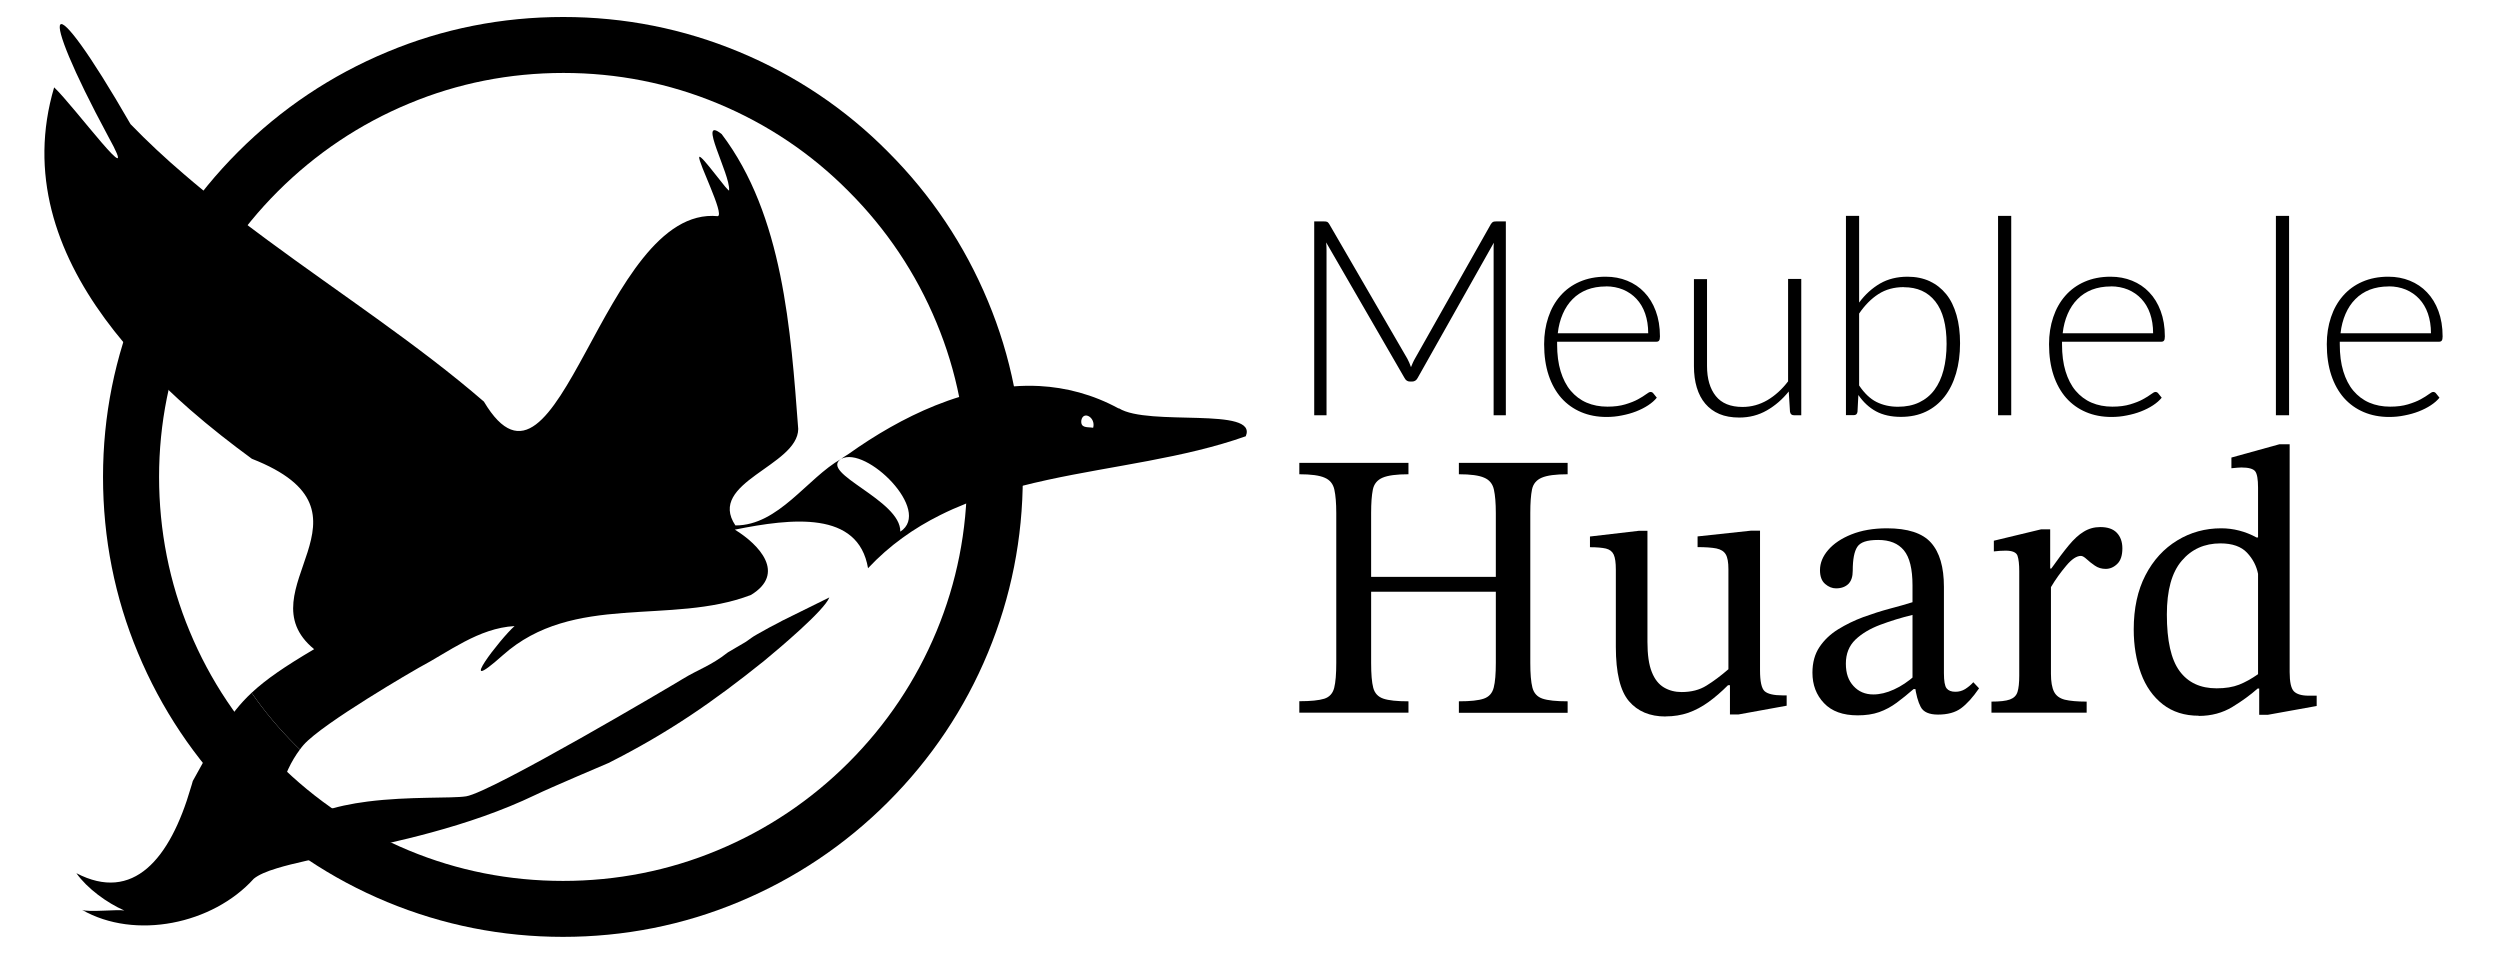 <svg viewBox="0 0 261.83 99.89" height="99.89" width="261.83" xmlns="http://www.w3.org/2000/svg" id="Layer_1"><path fill-rule="evenodd" d="M81.84,65.06c-.91.46-1.63.85-2.54,1.37-.59.33-.59.39-1.17.78l-1.89,1.11c-1.82,1.43-3.06,1.76-4.76,2.8-1.02.63-20,11.86-22.66,12.28-1.51.24-5.96-.01-10.34.55-3.35.43-6.66,1.35-8.58,3.33-1.58-2.38-.29-6.4,1.51-8.78-.17-.16-.34-.33-.51-.5-1.69-1.69-3.21-3.51-4.55-5.44-2.43,2.27-3.62,4.67-6.16,9.24-.07.23-.12.46-.2.68-2.18,7.51-6.05,12.07-11.99,8.97,1.13,1.6,3.19,3.1,5.02,3.91-.7-.14-3.83.21-4.43-.07,5.56,3.19,13.7,1.5,17.99-3.26.5-.41,1.34-.77,2.44-1.1,3.47-1.06,9.58-1.95,16.18-3.75,3.6-.98,7.34-2.23,10.88-3.93,1.45-.71,7.65-3.34,7.65-3.34,6.32-3.19,11.01-6.45,16.29-10.69,1.5-1.24,6.32-5.28,6.84-6.65l-5.02,2.48Z"></path><path fill-rule="evenodd" d="M117.16,42.78c-2.72-1.48-5.52-2.2-8.3-2.35-3.71-.19-7.4.63-10.89,2.03-3.26,1.31-6.34,3.12-9.09,5.08-.52.33-.72.46-.78.52,2.59-1.42,9.58,5.43,6.19,7.62.08-3.32-8.57-6.12-6.19-7.62-3.56,2.01-6.55,6.98-11.08,6.97-3.03-4.52,6.54-6.22,6.58-10.1-.78-10.32-1.58-22.39-8.02-30.89-2.6-2.05.91,4.23.78,5.86.13.59-3-3.91-3.13-3.45-.13.52,2.67,6,1.95,6.19-12.14-1.17-16.61,32.67-24.5,19.42-6.82-5.9-14.96-11.23-22.67-16.92-3-2.21-5.94-4.48-8.7-6.86-1.98-1.69-3.87-3.45-5.64-5.28C4.8-2.4,3.72.15,11.34,14.3c3.68,6.66-3.66-3.28-5.67-5.15-2.67,9.02.18,17.21,5.32,24.23,2.54,3.47,5.64,6.65,8.91,9.52,2.12,1.85,4.32,3.57,6.48,5.15,14.38,5.64-1,13.78,6.52,19.94-3.07,1.81-5.04,3.16-6.55,4.57,1.34,1.94,2.86,3.75,4.55,5.44.17.17.34.33.51.5.12-.17.25-.33.38-.48,1.99-2.28,11.95-8.03,12.06-8.08,3.15-1.66,6.26-4.16,10.04-4.37-1.43,1.24-6.41,7.68-1.24,3.06,7.41-6.61,17.61-3.1,26-6.32,3.68-2.24.9-5.25-1.69-6.84,5.97-1.2,12.93-2.01,13.95,4.04,2.25-2.4,4.8-4.19,7.57-5.57,3.5-1.75,7.33-2.83,11.27-3.69,6.93-1.5,14.23-2.26,20.72-4.56,1.34-3.15-10.19-.99-13.29-2.93ZM114.49,44.8c-.59-.1-1.34.08-1.24-.78.2-1.04,1.53-.31,1.24.78Z"></path><path d="M58.97,98.12c-6.39,0-12.58-1.23-18.42-3.65-5.87-2.43-11.13-5.96-15.64-10.47-4.51-4.51-8.03-9.77-10.47-15.64-2.42-5.79-3.65-11.99-3.65-18.41s1.24-12.57,3.69-18.42c2.43-5.86,5.95-11.12,10.46-15.63,4.51-4.51,9.77-8.03,15.64-10.47,5.79-2.42,11.99-3.65,18.41-3.65s12.58,1.23,18.41,3.65h0c5.89,2.45,11.15,5.97,15.61,10.48,4.5,4.5,8.02,9.76,10.46,15.63,2.42,5.79,3.65,11.99,3.65,18.41s-1.23,12.58-3.65,18.41c-2.43,5.87-5.96,11.13-10.47,15.64-4.51,4.51-9.77,8.03-15.64,10.47-5.79,2.42-11.99,3.65-18.41,3.65ZM59.01,7.64c-5.65,0-11.08,1.08-16.16,3.2-5.16,2.14-9.78,5.24-13.75,9.2-3.96,3.96-7.06,8.59-9.2,13.74-2.15,5.14-3.24,10.58-3.24,16.17s1.08,11.08,3.2,16.16c2.14,5.16,5.24,9.79,9.2,13.75,3.96,3.96,8.59,7.06,13.74,9.2,5.12,2.13,10.56,3.2,16.17,3.2s11.08-1.08,16.16-3.2c5.16-2.14,9.79-5.24,13.75-9.2,3.96-3.96,7.06-8.59,9.2-13.74,2.13-5.12,3.2-10.55,3.2-16.17s-1.08-11.08-3.2-16.16c-2.14-5.16-5.24-9.79-9.2-13.75-3.92-3.96-8.53-7.05-13.7-9.2h0c-5.12-2.13-10.55-3.2-16.16-3.2Z"></path><path d="M147.78,38.44c.06-.14.12-.29.19-.45.07-.15.14-.3.22-.43l7.96-14.1c.08-.12.16-.2.24-.23.08-.03.19-.04.32-.04h1v20.3h-1.28v-17.3c0-.12,0-.24,0-.37,0-.13.01-.27.02-.4l-7.98,14.17c-.13.25-.33.37-.57.37h-.23c-.25,0-.44-.12-.57-.37l-8.21-14.2c.03.28.04.54.04.8v17.3h-1.29v-20.3h1.02c.13,0,.24.01.32.04.08.03.15.11.23.23l8.19,14.12c.14.27.27.55.37.86Z"></path><path d="M168.18,28.98c.8,0,1.55.14,2.24.42.69.28,1.29.68,1.79,1.21.51.53.91,1.18,1.2,1.96s.44,1.66.44,2.67c0,.21-.03.35-.09.43-.06.08-.15.12-.29.12h-10.39v.27c0,1.07.12,2.01.37,2.83.25.81.6,1.5,1.06,2.04s1.01.96,1.66,1.24c.65.28,1.38.42,2.18.42.72,0,1.34-.08,1.87-.24s.97-.33,1.33-.53c.36-.2.64-.37.85-.53s.36-.24.46-.24c.12,0,.22.05.29.14l.37.46c-.23.29-.53.55-.91.8-.38.25-.8.46-1.26.64s-.96.32-1.49.42c-.53.11-1.06.16-1.6.16-.98,0-1.87-.17-2.67-.51-.8-.34-1.49-.83-2.07-1.48-.57-.65-1.02-1.45-1.33-2.39s-.47-2.02-.47-3.24c0-1.02.15-1.97.44-2.83.29-.87.71-1.61,1.26-2.24.55-.63,1.22-1.12,2.02-1.47s1.71-.53,2.72-.53ZM168.19,30c-.74,0-1.4.12-1.98.34-.58.23-1.09.56-1.51.99-.43.43-.77.95-1.03,1.55-.26.6-.44,1.28-.52,2.02h9.47c0-.77-.11-1.45-.32-2.06-.21-.61-.52-1.12-.91-1.54-.39-.42-.86-.74-1.4-.97-.54-.22-1.14-.34-1.79-.34Z"></path><path d="M178.78,29.21v9.12c0,1.34.31,2.39.92,3.15.61.76,1.54,1.14,2.8,1.14.93,0,1.79-.24,2.6-.71.8-.47,1.53-1.13,2.17-1.97v-10.73h1.38v14.28h-.76c-.24,0-.38-.12-.42-.37l-.13-2.12c-.66.82-1.42,1.48-2.29,1.98-.87.5-1.83.75-2.89.75-.79,0-1.49-.12-2.08-.37-.59-.25-1.08-.61-1.48-1.08s-.69-1.03-.89-1.69c-.2-.66-.3-1.41-.3-2.24v-9.12h1.38Z"></path><path d="M193.33,43.49v-20.88h1.38v9.08c.62-.84,1.35-1.5,2.18-1.99.83-.48,1.8-.72,2.9-.72.86,0,1.63.16,2.31.47.68.32,1.25.77,1.73,1.36s.83,1.32,1.08,2.19c.25.87.37,1.85.37,2.95,0,1.16-.14,2.21-.42,3.16-.28.95-.68,1.76-1.21,2.44-.53.67-1.18,1.2-1.94,1.56-.77.37-1.64.55-2.63.55s-1.88-.19-2.6-.58c-.72-.39-1.33-.96-1.85-1.71l-.09,1.75c-.03.24-.16.36-.39.36h-.83ZM199.4,30.07c-1.02,0-1.91.24-2.67.73-.76.49-1.43,1.17-2.02,2.04v7.53c.55.82,1.16,1.4,1.82,1.73.66.33,1.41.5,2.25.5s1.59-.15,2.23-.46c.64-.31,1.17-.74,1.59-1.31s.74-1.26.95-2.07c.21-.81.32-1.73.32-2.74,0-1.97-.39-3.45-1.18-4.45-.79-1-1.88-1.49-3.3-1.49Z"></path><path d="M210.64,22.61v20.88h-1.38v-20.88h1.38Z"></path><path d="M221.06,28.98c.8,0,1.55.14,2.24.42.69.28,1.29.68,1.79,1.21.51.53.91,1.18,1.2,1.96s.44,1.66.44,2.67c0,.21-.03.35-.09.43-.06.08-.15.12-.29.12h-10.39v.27c0,1.07.12,2.01.37,2.83.25.81.6,1.5,1.06,2.04s1.01.96,1.66,1.24c.65.28,1.38.42,2.18.42.72,0,1.34-.08,1.87-.24s.97-.33,1.33-.53c.36-.2.64-.37.85-.53s.36-.24.46-.24c.12,0,.22.05.29.14l.37.46c-.23.29-.53.55-.91.8-.38.25-.8.46-1.26.64s-.96.32-1.49.42c-.53.11-1.06.16-1.6.16-.98,0-1.87-.17-2.67-.51-.8-.34-1.49-.83-2.07-1.48-.57-.65-1.02-1.45-1.33-2.39s-.47-2.02-.47-3.24c0-1.02.15-1.97.44-2.83.29-.87.71-1.61,1.26-2.24.55-.63,1.22-1.12,2.02-1.47s1.71-.53,2.72-.53ZM221.07,30c-.74,0-1.4.12-1.98.34-.58.23-1.09.56-1.51.99-.43.43-.77.95-1.03,1.55-.26.6-.44,1.28-.52,2.02h9.47c0-.77-.11-1.45-.32-2.06-.21-.61-.52-1.12-.91-1.54-.39-.42-.86-.74-1.4-.97-.54-.22-1.14-.34-1.79-.34Z"></path><path d="M239.74,22.61v20.88h-1.38v-20.88h1.38Z"></path><path d="M250.15,28.98c.8,0,1.55.14,2.24.42.69.28,1.29.68,1.79,1.21.51.53.91,1.18,1.2,1.96s.44,1.66.44,2.67c0,.21-.03.35-.09.43-.06.08-.15.12-.29.12h-10.39v.27c0,1.07.12,2.01.37,2.83.25.81.6,1.5,1.06,2.04s1.01.96,1.66,1.24c.65.28,1.38.42,2.18.42.72,0,1.34-.08,1.87-.24s.97-.33,1.33-.53c.36-.2.64-.37.85-.53s.36-.24.46-.24c.12,0,.22.05.29.14l.37.46c-.23.29-.53.55-.91.8-.38.25-.8.46-1.26.64s-.96.32-1.49.42c-.53.11-1.06.16-1.6.16-.98,0-1.87-.17-2.67-.51-.8-.34-1.49-.83-2.07-1.48-.57-.65-1.02-1.45-1.33-2.39s-.47-2.02-.47-3.24c0-1.02.15-1.97.44-2.83.29-.87.71-1.61,1.26-2.24.55-.63,1.22-1.12,2.02-1.47s1.71-.53,2.72-.53ZM250.17,30c-.74,0-1.4.12-1.98.34-.58.23-1.09.56-1.51.99-.43.43-.77.95-1.03,1.55-.26.6-.44,1.28-.52,2.02h9.47c0-.77-.11-1.45-.32-2.06-.21-.61-.52-1.12-.91-1.54-.39-.42-.86-.74-1.4-.97-.54-.22-1.14-.34-1.79-.34Z"></path><path d="M147.51,74.64h-11.43v-1.2c1.2,0,2.06-.09,2.61-.26.54-.17.89-.55,1.04-1.13s.22-1.46.22-2.63v-15.69c0-1.04-.07-1.85-.2-2.45-.13-.6-.47-1.02-1.02-1.25-.54-.24-1.43-.36-2.65-.36v-1.19h11.43v1.19c-1.25,0-2.15.12-2.71.36-.56.24-.9.66-1.02,1.25-.12.6-.18,1.41-.18,2.45v6.69h13.06v-6.69c0-1.04-.07-1.85-.2-2.45-.13-.6-.47-1.02-1.02-1.25-.54-.24-1.43-.36-2.65-.36v-1.19h11.39v1.19c-1.25,0-2.15.12-2.71.36-.56.24-.9.65-1.02,1.23-.12.58-.18,1.41-.18,2.47v15.69c0,1.14.07,2,.22,2.59.15.58.5.97,1.06,1.16s1.43.28,2.63.28v1.2h-11.39v-1.2c1.2,0,2.06-.09,2.61-.28s.89-.57,1.04-1.16c.15-.58.22-1.45.22-2.59v-7.45h-13.06v7.45c0,1.17.07,2.04.22,2.61.15.57.5.95,1.06,1.14s1.43.28,2.63.28v1.2Z"></path><path d="M174.44,75.04c-1.65,0-2.93-.54-3.84-1.61s-1.37-2.97-1.37-5.68v-8.09c0-.72-.07-1.24-.22-1.57s-.42-.54-.82-.64c-.4-.09-.96-.14-1.67-.14v-1.12l5.14-.6h.88v11.63c0,1.35.15,2.41.46,3.17.3.76.73,1.29,1.27,1.61s1.16.48,1.85.48c1.01,0,1.88-.22,2.61-.68.73-.45,1.49-1.02,2.29-1.71v-10.48c0-.72-.09-1.23-.28-1.55-.19-.32-.51-.52-.98-.62-.46-.09-1.12-.14-1.97-.14v-1.12l5.58-.6h.96v14.62c0,1.17.16,1.9.48,2.19.32.29.96.44,1.91.44h.4v1.08l-5.06.92h-.88v-3.07h-.2c-.69.69-1.37,1.28-2.05,1.77-.68.49-1.38.86-2.11,1.12-.73.25-1.52.38-2.37.38Z"></path><path d="M194.56,74.92c-1.54,0-2.72-.42-3.53-1.28-.81-.85-1.21-1.91-1.21-3.19,0-1.06.25-1.96.74-2.69.49-.73,1.14-1.35,1.95-1.85.81-.5,1.69-.93,2.63-1.28.94-.34,1.87-.64,2.77-.88.9-.24,1.7-.46,2.39-.68v-1.75c0-1.73-.3-2.95-.9-3.68-.6-.73-1.49-1.09-2.69-1.09s-1.87.24-2.19.72c-.32.48-.48,1.31-.48,2.51,0,.61-.15,1.07-.46,1.38-.31.3-.74.46-1.29.46-.4,0-.78-.15-1.14-.46-.36-.31-.54-.79-.54-1.45,0-.74.29-1.45.86-2.11.57-.66,1.38-1.21,2.43-1.63,1.05-.42,2.29-.64,3.72-.64,2.18,0,3.72.5,4.62,1.51.9,1.01,1.35,2.55,1.35,4.62v9.04c0,.82.09,1.35.28,1.59.19.24.49.36.92.36.37,0,.71-.09,1.02-.28.3-.19.59-.42.86-.72l.6.64c-.66.96-1.29,1.65-1.89,2.09s-1.4.66-2.41.66c-.93,0-1.53-.27-1.81-.8-.28-.53-.49-1.29-.62-2.27l-.24-.48v-6.89c-1.2.29-2.32.64-3.39,1.04-1.06.4-1.93.92-2.59,1.55-.66.64-1,1.47-1,2.51s.27,1.77.8,2.35,1.22.88,2.07.88c.69,0,1.41-.17,2.17-.52.76-.34,1.49-.84,2.21-1.47l.32,1.43h-.48c-.61.53-1.2,1.01-1.77,1.43s-1.18.75-1.83.98c-.65.23-1.4.34-2.25.34Z"></path><path d="M218.53,74.64h-9.96v-1.16c.88,0,1.52-.07,1.93-.22.41-.15.68-.41.8-.8.12-.38.18-.95.18-1.69v-10.95c0-.72-.06-1.25-.18-1.61-.12-.36-.54-.54-1.25-.54-.4,0-.81.03-1.23.08v-1.12l4.94-1.19h.96v4.1h.12c.69-.98,1.3-1.79,1.83-2.43.53-.64,1.05-1.12,1.57-1.43.52-.32,1.09-.48,1.73-.48.77,0,1.35.2,1.73.6s.58.94.58,1.63c0,.74-.18,1.29-.54,1.63-.36.35-.76.52-1.21.52-.42,0-.8-.11-1.13-.34-.33-.23-.62-.45-.86-.68-.24-.22-.44-.34-.6-.34-.45,0-.97.34-1.55,1.04-.58.69-1.12,1.43-1.59,2.23v9.08c0,.82.11,1.45.32,1.87.21.42.59.7,1.13.84.54.13,1.31.2,2.29.2v1.16Z"></path><path d="M230.28,74.96c-1.49,0-2.74-.4-3.76-1.19-1.02-.8-1.79-1.88-2.29-3.25-.5-1.37-.76-2.9-.76-4.6,0-2.2.41-4.1,1.23-5.68.82-1.58,1.93-2.79,3.33-3.64,1.39-.85,2.93-1.27,4.6-1.27.64,0,1.27.08,1.89.24s1.23.4,1.81.72h.16v-5.22c0-.88-.1-1.45-.3-1.71-.2-.26-.68-.4-1.45-.4-.19,0-.53.03-1.04.08v-1.12l5.02-1.39h1.08v23.86c0,1.04.15,1.71.44,2.01.29.3.81.46,1.55.46h.84v1.08l-5.1.92h-.92v-2.75h-.16c-.74.66-1.63,1.31-2.65,1.93-1.02.62-2.2.94-3.52.94ZM232.15,72.09c.93,0,1.71-.13,2.35-.38.64-.25,1.3-.62,1.99-1.1v-10.51c-.16-.82-.54-1.56-1.15-2.21-.61-.65-1.54-.98-2.79-.98-1.67,0-3.03.61-4.06,1.83-1.04,1.22-1.55,3.09-1.55,5.62,0,2.74.44,4.71,1.33,5.92.89,1.21,2.18,1.81,3.88,1.81Z"></path></svg>